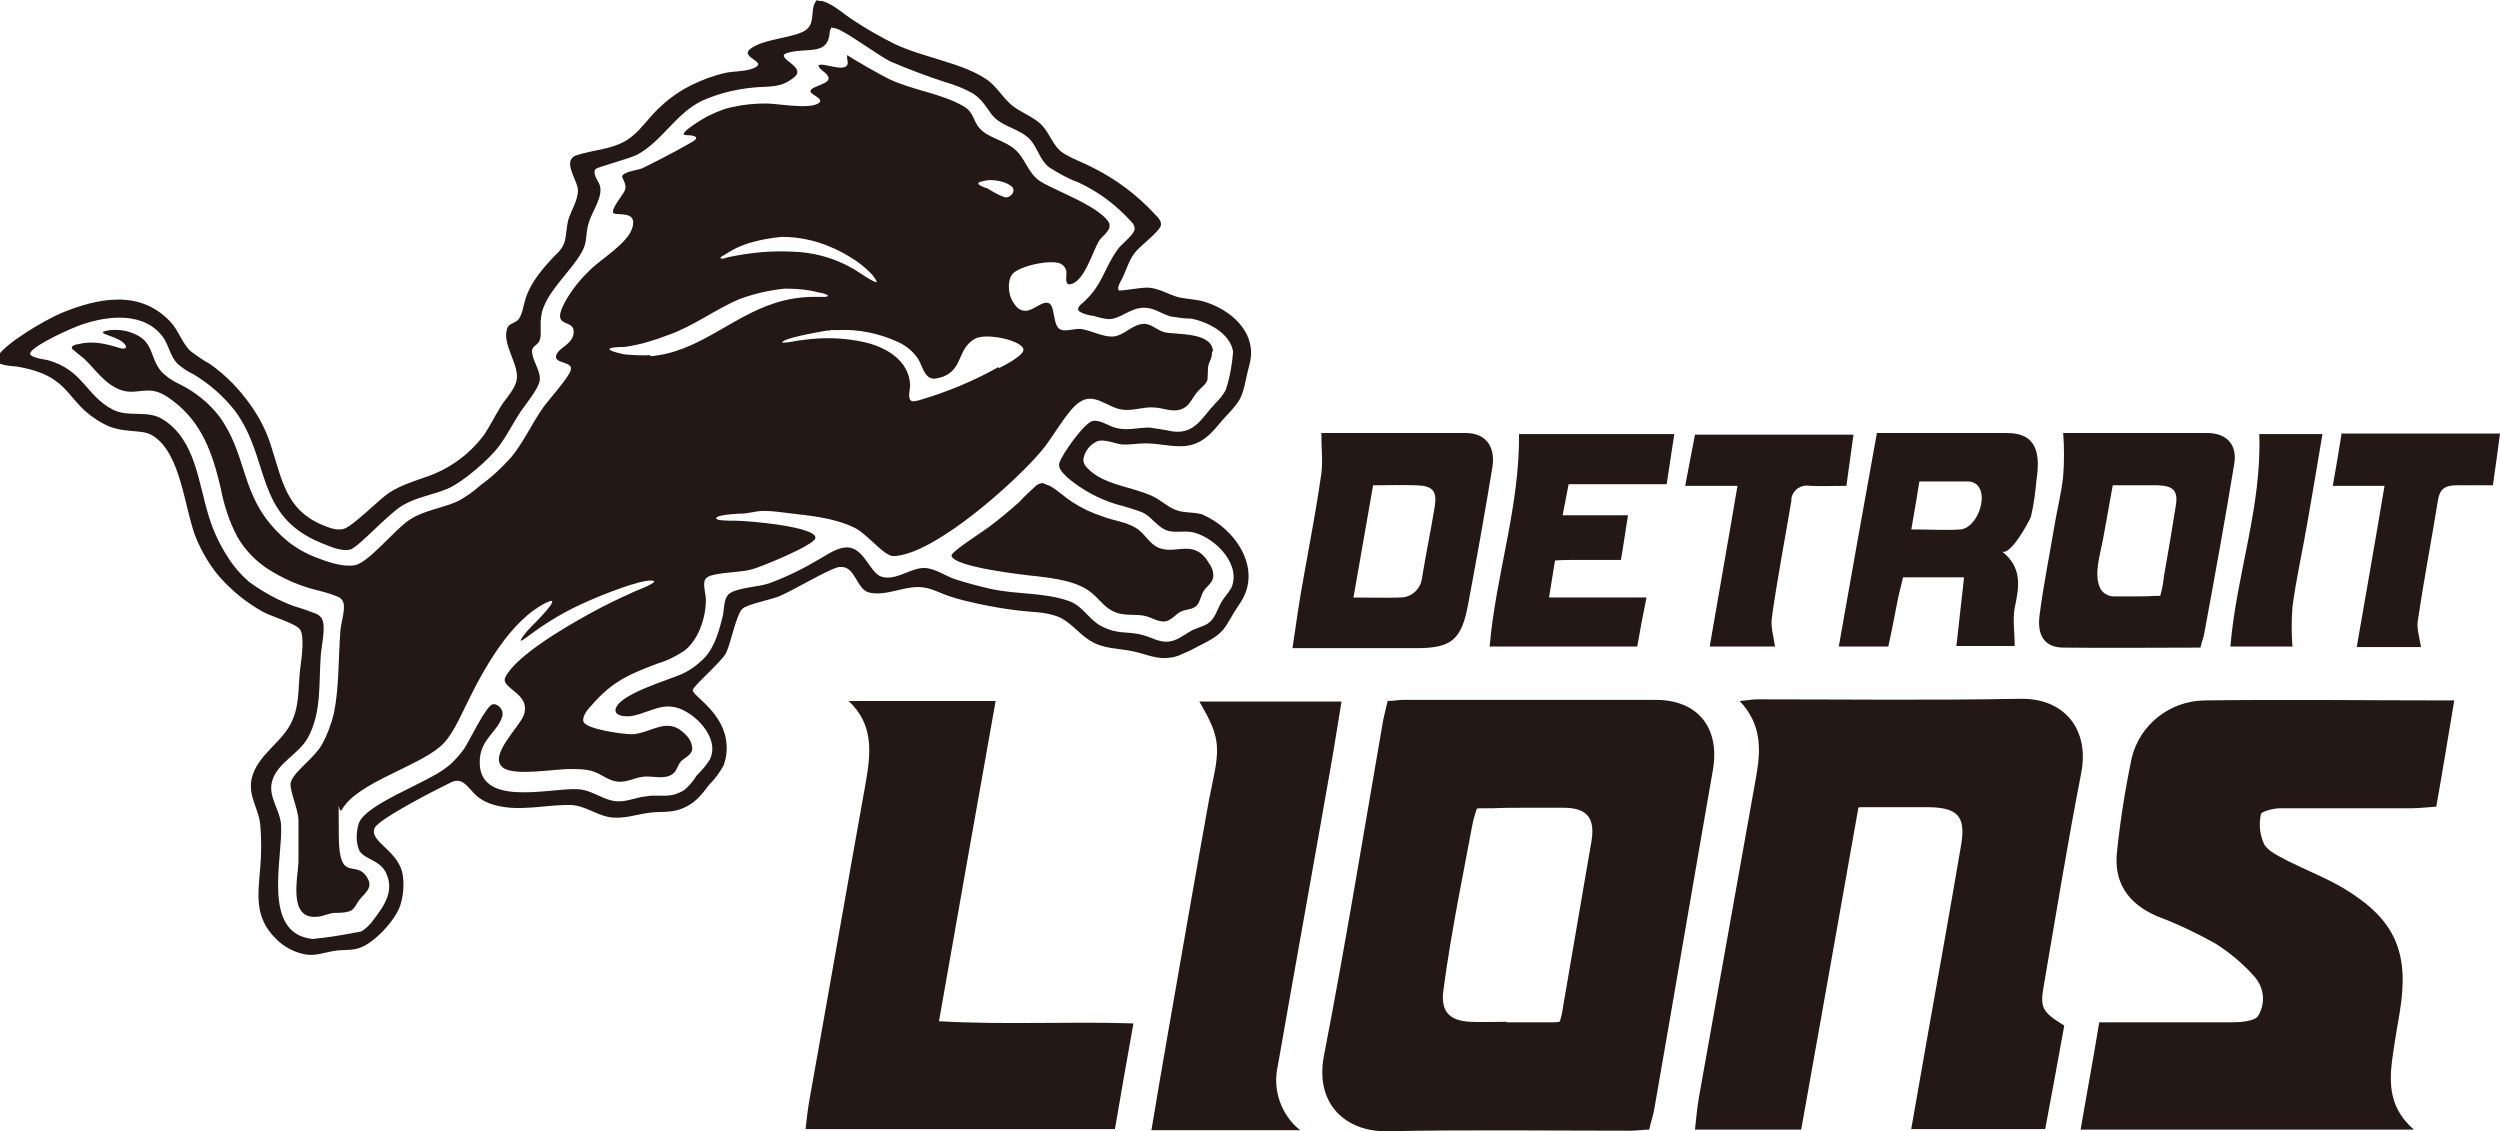 <?xml version="1.0" encoding="UTF-8"?>
<svg id="_图层_1" data-name="图层_1" xmlns="http://www.w3.org/2000/svg" version="1.1" viewBox="0 0 459 207.7">
  <!-- Generator: Adobe Illustrator 29.0.1, SVG Export Plug-In . SVG Version: 2.1.0 Build 192)  -->
  <defs>
    <style>
      .st0 {
        fill: #231815;
      }
    </style>
  </defs>
  <g id="Group_70">
    <path id="Path_255" class="st0" d="M254.7,128.7c1.2,0,2-.2,2.8-.2,15.5,0,31,0,46.5,0,7.7,0,11.8,5.1,10.5,12.8-3.6,20.6-7.1,41.3-10.7,61.9-.2,1.4-.7,2.7-1,4.2-1.2,0-2.3.2-3.4.2-14.9,0-29.9-.2-44.8.1-7.4.1-13.3-4.9-11.5-14,3.9-20.1,7.2-40.4,10.7-60.6.2-1.4.6-2.7,1-4.5ZM276.6,187.7c2.2,0,4.5,0,6.7,0q.7,0,1.7,0c.5,0,1.3,0,1.4-.2.2-.6.5-1.9.6-2.8,1.7-10.1,3.5-20.2,5.2-30.3.7-4.3-.9-6.1-5.2-6.1-2.2,0-4.4,0-6.6,0-2.1,0-4.3,0-6.4.1h0c-.8,0-1.6,0-2.4,0-.2,0-.4,0-.5.2-.4,1.2-.7,2.3-.9,3.5-.8,4.4-1.7,8.8-2.5,13.2-1,5.5-2,11.1-2.7,16.6-.5,3.8,1.1,5.5,4.9,5.7,2.2.1,4.5,0,6.7,0h0Z"/>
    <path id="Path_256" class="st0" d="M341.2,148.3c-3.5,19.9-7,39.4-10.5,59.1h-19.5c.2-2,.4-3.9.7-5.8,3.5-19.8,7.1-39.6,10.6-59.4.8-4.7.9-9.3-3.1-13.5,1.4-.1,2.3-.3,3.2-.3,16.1,0,32.1.2,48.2-.1,8.2-.2,12.9,5.6,11.3,13.7-2.5,12.8-4.6,25.8-6.8,38.6-.8,4.4-.5,5.1,3.7,7.7-1.1,6.2-2.3,12.5-3.5,19h-24.6c1-5.8,2-11.4,3-17.1,2.1-11.8,4.2-23.5,6.2-35.3.8-5-.7-6.6-5.9-6.7-4.1,0-8.1,0-12.8,0Z"/>
    <path id="Path_257" class="st0" d="M385.4,187.7c8.5,0,16.4,0,24.3,0,1.7,0,4.3-.2,4.9-1.2,1.4-2.3,1.1-5.1-.6-7.1-2.1-2.4-4.6-4.5-7.3-6.2-3.4-1.9-7-3.6-10.7-5-5.3-2.3-8-6.2-7.3-12,.6-5.7,1.5-11.4,2.7-17.1,1.5-6.1,7-10.4,13.3-10.5,15.1-.2,30.1,0,45.9,0-1.1,6.5-2.1,12.8-3.3,19.5-1.6.1-3.1.3-4.6.3-8,0-16.1,0-24.1,0-1.2,0-3.5.6-3.5,1.1-.4,1.9-.2,3.8.6,5.5.8,1.4,2.8,2.2,4.4,3.1,3.4,1.7,7,3.1,10.2,5,9.5,5.7,12.1,11.8,10.3,22.7-.5,2.9-1,5.8-1.4,8.8-.6,4.6-.4,9,4,12.8h-61.2c1.1-6.5,2.3-12.8,3.4-19.6Z"/>
    <path id="Path_258" class="st0" d="M155.8,128.7h27c-3.5,19.6-6.9,38.9-10.4,58.8,12.2.7,23.8,0,35.7.4-1.2,6.7-2.3,12.9-3.4,19.4h-56.8c.2-1.8.4-3.6.7-5.3,3.5-19.5,6.9-39.1,10.4-58.6.9-5.3,1.4-10.4-3.2-14.7Z"/>
    <path id="Path_259" class="st0" d="M238.7,207.5h-27.3c1-6.1,2-11.8,3-17.6,2.5-14.4,5-28.8,7.6-43.2.2-1,.4-1.9.6-2.9,1.5-7,1.2-8.8-2.4-15h26.1c-.7,4.2-1.3,8.2-2,12.1-3.2,18.3-6.5,36.5-9.7,54.8-1,4.4.6,9,4.1,11.8Z"/>
    <path id="Path_260" class="st0" d="M242.6,79.5c8.8,0,17.6,0,26.5,0,3.7,0,5.5,2.5,4.9,6.3-1.4,8.5-2.9,16.9-4.5,25.4-1.2,6.3-3.1,7.8-9.4,7.8-5.8,0-11.5,0-17.3,0h-5.5c.7-4.8,1.3-9,2.1-13.3,1.1-6.2,2.3-12.4,3.2-18.7.3-2.3,0-4.6,0-7.5ZM248.3,109.7c3.5,0,6.1.1,8.8,0,2.1,0,3.8-1.6,4-3.7.7-4.3,1.6-8.6,2.3-12.9.5-2.9-.3-3.9-3.3-4-2.5-.1-5,0-8,0-1.2,6.7-2.3,13.3-3.6,20.6h0Z"/>
    <path id="Path_261" class="st0" d="M405.2,79.5c3.7,0,5.6,2.2,5,5.7-1.7,10.4-3.6,20.8-5.5,31.1-.1.7-.4,1.3-.7,2.6-8.5,0-16.8.1-25.1,0-3.5,0-5-2.2-4.4-6.2.7-5.4,1.8-10.8,2.7-16.2.5-3,1.3-6.1,1.6-9.1.2-2.6.2-5.3,0-7.9h26.5ZM387.9,89.1c-.6,3.3-1.2,6.7-1.8,10-.5,2.7-1.8,6.6-.4,9.1.5.8,1.5,1.3,2.4,1.3,1.3,0,2.5,0,3.8,0,1.2,0,2.4,0,3.7-.1.2,0,.4,0,.6,0s.3,0,.4,0,0-.2.1-.3c.3-1.1.5-2.2.6-3.3.8-4.4,1.5-8.7,2.2-13.1.4-2.6-.5-3.5-3.3-3.6-2.5,0-5,0-8.2,0h0Z"/>
    <path id="Path_262" class="st0" d="M360.5,106h-11.1c-.3,1.4-.8,2.9-1.4,6.3-.4,2.1-.8,4.1-1.3,6.4h-9.1c2.3-13.1,4.6-25.9,7-39.2h7c5.6,0,11.3,0,16.9,0,5.6,0,6.1,4,5.4,8.6-.2,2.3-.5,4.5-1,6.7-.3.9-3.9,7.5-5.4,6.4,3.9,3,3.2,6.6,2.4,10.4-.4,2.1,0,4.4,0,7h-10.7l1.4-12.6ZM350.9,97.2c3.6,0,6.4.2,9.1,0,2.8-.3,4.9-5.5,3.3-7.8-.4-.6-1-.9-1.7-1-3,0-6,0-9.2,0-.5,3.1-.9,5.5-1.5,8.9h0Z"/>
    <path id="Path_263" class="st0" d="M284.4,109.7h17.9c-.7,3.4-1.2,6.1-1.7,9h-27.1c1.1-13,5.5-25.5,5.4-39h28.5c-.5,3.2-.9,6-1.4,9.2h-18l-1.1,5.7h12c-.5,3-.8,5.4-1.3,8.2-2.8,0-5.2,0-7.7,0-1.5,0-2.9,0-4.4.1"/>
    <path id="Path_264" class="st0" d="M313.9,118.7c1.7-9.9,3.4-19.4,5.1-29.5h-9.6l1.8-9.4h29.1c-.4,3-.8,5.8-1.3,9.4-2.4,0-4.6.1-6.7,0-1.6-.3-3.1.7-3.4,2.3,0,.1,0,.3,0,.4-1.2,7.2-2.6,14.4-3.6,21.6-.2,1.6.3,3.3.6,5.2h-11.7Z"/>
    <path id="Path_265" class="st0" d="M429.8,79.6h29.2c-.4,3.1-.8,6-1.3,9.5-2.3,0-4.5,0-6.7,0-2.1,0-3.1.7-3.4,2.8-1.2,7.4-2.6,14.7-3.7,22.1-.2,1.4.3,3,.6,4.8h-11.8c1.7-9.9,3.4-19.4,5.1-29.6h-9.5c.6-3.4,1.1-6.3,1.6-9.5Z"/>
    <path id="Path_266" class="st0" d="M420.7,118.7h-11.2c1.1-13.2,5.8-25.7,5.3-39h11.6c-.9,5.5-1.8,10.7-2.7,15.9-.9,5.3-2.1,10.5-2.8,15.8-.2,2.5-.2,4.9,0,7.4Z"/>
  </g>
  <g id="Group_71">
    <path class="st0" d="M221.2,94.6c-1.8-.7-3.7-.3-5.4-1-1.5-.6-2.7-1.8-4.2-2.5-3.8-1.8-9-2-12-5.2-.4-.4-.7-.9-.7-1.5.2-1.5,1.2-2.8,2.6-3.4,1.3-.4,3.1.4,4.4.6,1.5.1,3-.2,4.5-.2,3,0,6.3,1.2,9.2,0,2.6-1.1,3.8-3.2,5.6-5.1,3.2-3.3,2.9-4,3.9-8.2.3-1.1.6-2.2.6-3.3,0-4.9-4.6-8.3-8.9-9.5-1.6-.4-3.2-.4-4.7-.8-1.9-.6-3.4-1.6-5.4-1.7-1.5,0-5.1.7-5.3.5-.4-.5.4-1.7.6-2.1.9-1.8,1.3-3.7,2.7-5.2.9-1,4.1-3.5,4.4-4.5.3-.8-.5-1.6-1-2.1-3.3-3.6-7.2-6.5-11.6-8.7-1.7-.9-3.6-1.5-5.3-2.6-1.9-1.2-2.5-3.8-4.1-5.3-1.8-1.7-4.3-2.3-6-4.1-1.5-1.5-2.5-3.3-4.4-4.4-4.4-2.8-11.3-3.8-16.4-6.2-2.6-1.3-5.1-2.7-7.5-4.3-1.8-1.1-3.7-3-5.8-3.6-.2,0-.9,0-1-.2-1.4,1.4-.2,4-1.9,5.4-1.9,1.6-8,1.6-10.5,3.7-1.5,1.4,2.9,2.2,1.2,3.2-1.5.9-3.9.7-5.7,1.1-2.2.5-4.3,1.3-6.3,2.3-2.8,1.4-5.3,3.4-7.4,5.8-1.4,1.6-2.7,3.3-4.6,4.4-2.8,1.6-5.9,1.6-8.9,2.6-.4.1-.7.3-1,.7-.9,1.4,1.1,4.1,1.2,5.6.1,1.9-1.3,3.9-1.8,5.7-.3,1.2-.3,2.6-.6,3.8-.3,1-.9,1.8-1.7,2.5-2.2,2.3-4.5,4.9-5.5,8-.4,1.2-.5,2.6-1.2,3.7-.5.8-1.7.8-2.1,1.6-1.3,3,2.4,7,1.6,9.9-.5,1.9-2.3,3.5-3.2,5.2-.9,1.5-1.7,3.1-2.7,4.6-2.6,3.5-6.1,6.1-10.2,7.6-2.5.9-5,1.6-7.3,3.1-1.9,1.3-6.7,6.2-8.3,6.6-1.3.4-2.9-.3-4.1-.8-6.5-2.8-7.2-8.2-9.2-14.3-.8-2.7-2.1-5.2-3.7-7.5-2.1-3-4.6-5.6-7.6-7.7-1.3-.7-2.4-1.5-3.6-2.4-1.5-1.5-2.1-3.7-3.6-5.3-5.6-6-13.3-4.4-20.1-1.6-2.8,1.2-10.5,5.6-11.8,8.2-.7,1.4,2.9,1.5,3.7,1.6,10.5,1.8,8.6,6.6,15.9,10.5,3.5,1.9,6.9.9,8.9,2.1,5.4,3.2,5.9,13.4,8.1,18.9,1.1,2.6,2.5,5,4.3,7.1,2.3,2.6,5,4.8,8.1,6.5,1.5.8,6,2.1,6.7,3.2.8,1.2.3,5.1.1,6.5-.5,3.4-.1,6.9-1.5,10.1-1.7,4.1-6.5,6.3-7.5,10.8-.7,3.2,1.4,5.6,1.6,8.6.2,2.5.2,5,0,7.4-.4,5.2-1.2,9.4,2.9,13.4,1.4,1.4,3.2,2.4,5.2,2.8,1.9.4,3.5-.3,5.4-.6,1.6-.3,3.3,0,4.8-.6,2.8-1,6.5-5.1,7.4-7.8.5-1.6.7-3.4.5-5.1-.4-4.9-6.4-6.5-5.2-9.1.8-1.7,11.6-7.2,13.9-8.3,2.3-1.2,3.2,1,4.8,2.4.9.8,2.1,1.4,3.3,1.7,4.6,1.3,9.4-.1,14,0,2.5.1,4.5,1.7,6.9,2.2,2.7.5,5.1-.5,7.7-.8,1.7-.2,3.4,0,5.1-.5,1.4-.4,2.7-1.2,3.7-2.2.7-.7,1.3-1.5,1.9-2.3,1.1-1.1,2.1-2.4,2.8-3.8.4-1.1.6-2.4.5-3.6-.3-6-6.3-9-6.2-10.1,0-.7,5.2-5.1,6.1-6.8.9-1.8,1.9-7.3,3.1-8.2,1-.8,5.1-1.6,6.6-2.2,2.5-1,9.4-5.2,11.1-5.4,0,0,.2,0,.3,0,2.7-.1,2.8,4.1,5.2,4.7,3.1.7,6.3-1.2,9.4-1,1.9.1,3.6,1.1,5.4,1.7,1.8.6,3.6,1,5.4,1.4,2.4.5,4.7.9,7.2,1.2,2.4.3,4.8.2,7.2,1.1,2.3.9,3.8,3.1,5.9,4.4,2.5,1.6,5.3,1.4,8,2,2.4.5,4.4,1.6,7,1.1.4,0,.8-.2,1.2-.3,1.2-.5,2.4-1,3.6-1.7,5.6-2.7,4.6-3.3,7.8-8,4.2-6.2-.9-13.7-6.9-16.2ZM226,108c-.4.8-1.1,1.5-1.6,2.3-1,1.6-1.2,3.4-3,4.4-1,.5-2.1.7-3,1.3-1.2.7-2.3,1.6-3.8,1.8-1.7.2-3.2-.8-4.8-1.2-2.8-.8-4.6,0-7.7-1.7-2.2-1.2-3.3-3.6-5.7-4.5-4.7-1.7-9.7-1.2-14.6-2.3-2.2-.5-4.4-1.1-6.6-1.8-1.6-.6-3.4-1.8-5.1-2-2.7-.3-5.4,2.4-8.2,1.6-2.2-.6-3.2-5.4-6.4-5.4-1.7,0-3.4,1.2-4.8,2-3,1.8-6.2,3.4-9.5,4.6-2.1.7-5.1.7-7,1.7-1.4.7-1.2,3-1.5,4.3-.6,2.5-1.4,5.4-3.1,7.4-1.2,1.3-2.6,2.4-4.3,3.2-2.3,1.1-12.1,3.8-12.3,6.7,0,1.3,2.6,1.2,3.3,1,3.6-.8,6-3,9.9-.6,2.7,1.6,5.8,5.4,4.1,8.7-.7,1.1-1.5,2-2.4,2.9-.6,1-1.4,1.9-2.2,2.6-.6.4-1.3.7-2,.9-1.7.4-3.4,0-5,.3-2.2.2-4,1.3-6.3.8-2.2-.5-4-2-6.3-2.1-5.2-.3-18.7,3.6-18-5.6.3-3.7,3.2-4.9,4.1-7.7.3-1-.3-2-1.3-2.3-.1,0-.3,0-.4,0-1.2.1-4.4,6.9-5.3,8.2-.9,1.2-1.9,2.4-3.1,3.3-3.5,2.9-14.8,6.7-16.2,10.3-.5,1.6-.6,3.3,0,4.9.7,1.7,3.7,1.8,4.9,4.1,1.7,3.4-.2,6.1-2.1,8.6-.6.9-1.4,1.7-2.3,2.3-3,.6-6,1.1-9,1.4-9.5-1-5.4-14.9-5.8-21-.2-2.8-2.5-5.2-1.6-8.1,1-3.3,4.8-4.8,6.5-7.8,2.6-4.7,2-10.1,2.4-15.2.1-1.7,1-5.2.2-6.7-.2-.4-.6-.7-1-.9-1.3-.5-2.7-1-4.1-1.4-3-1.1-5.7-2.6-8.3-4.5-1.5-1.3-2.8-2.8-3.8-4.4-1.5-2.3-2.7-4.8-3.5-7.4-2-6.2-2.4-14.2-8.5-18-2.8-1.8-6.3-.3-9.2-1.8-5-2.6-5.4-7.3-12-9.1-.5-.1-3.7-.5-3.1-1.4.9-1.5,7.6-4.5,9.4-5.1,4.9-1.7,11.6-2.4,15,2.4,1,1.5,1.3,3.4,2.5,4.7.9.8,1.9,1.5,3,2,3,1.8,5.6,4.1,7.7,6.8,6.5,8.9,3.5,19.2,15.8,24.2,1.5.6,3.7,1.6,5.3,1.2,1.5-.4,6.9-6.5,9.6-8.1,2.5-1.5,5.4-1.9,8.1-3,2.8-1.1,7.9-5.5,9.7-8,1.4-1.9,2.5-4.1,3.8-6.1,1-1.5,3.4-4.3,3.6-5.9s-1.2-3.3-1.4-5c-.2-1.4,1.1-1.3,1.4-2.4.5-1.4-.3-3.5.7-6,1.6-4.2,7-8.4,7.7-11.9.2-1.2.2-2.4.6-3.6.6-2.2,2.9-5,1.9-7.2-.3-.6-1.3-2-.6-2.7.3-.3,6.2-1.9,7.6-2.6,4.6-2.5,7.1-7.6,11.9-9.9,2.9-1.3,6.1-2.1,9.2-2.4,2.3-.3,4.6.1,6.7-1.2.6-.4,1.7-1,1.6-1.8-.2-1.2-2.5-2.1-2.5-2.9,0-.6,2.7-.9,3.2-.9,2.6-.2,4.8,0,5.2-3,0-.5.1-.9.4-1.3.1.2.5.1.7.2,1.7.4,7.7,4.9,10.1,6.1,3.3,1.4,6.7,2.7,10.1,3.8,1.8.5,3.5,1.2,5.1,2.1,2.2,1.5,2.6,3.2,4.1,4.6,1.9,1.6,4.6,2,6.3,3.8,1.4,1.5,1.8,3.8,3.5,5.1,1.7,1.1,3.5,2.1,5.4,2.8,3.7,1.7,7,4.2,9.7,7.2.4.4.7.9.6,1.5-.3,1.1-2.4,2.6-3.1,3.6-2.6,3.6-2.7,6.5-6.4,9.8-.4.3-1.3,1.1-.6,1.6.8.5,1.7.7,2.6.8.9.3,1.8.5,2.7.6,2.3,0,3.9-2.1,6.6-2.1,1.8,0,3.1,1.1,4.8,1.6,1.3.2,2.5.4,3.8.4,3.1.6,7.2,2.7,7.7,6.1-.2,2.4-.6,4.8-1.4,7.1-.5.9-1.2,1.7-1.9,2.4-2.4,2.5-3.7,5.7-7.9,5.1-1.4-.3-2.8-.5-4.2-.7-2,0-4,.6-6,.1-1.4-.3-3-1.6-4.4-1.3-1.5.3-5.7,6.2-6.1,7.7-.3,1.1.8,2,1.5,2.7,2.6,2.2,5.7,3.9,9,4.9,1.6.4,3.2.9,4.8,1.5,1.6.8,2.6,2.5,4.2,3.2s3.6,0,5.3.5c4,1.1,8.9,6.1,6.6,10.5Z"/>
    <path class="st0" d="M222.7,64.3c-.5-3.4-6.7-2.8-8.9-3.3-1.5-.4-2.6-1.8-4.2-1.5-2,.3-3.3,2.2-5.4,2.3-1.9,0-3.8-1.1-5.7-1.4-1.2-.1-2.3.4-3.5.2-1.9-.3-1.1-4.7-2.6-5-1.8-.4-4.2,3.7-6.5-.3-.8-1.3-1-3.8,0-5,1.3-1.5,7-2.7,8.8-1.9.6.3,1.1.9,1.1,1.7,0,.4-.3,2.1.5,2.1,2.7-.1,4.3-6.1,5.5-8,.5-.8,2.1-1.8,1.9-2.9,0,0,0-.1,0-.2-1.3-3-9.8-6-12.7-7.8-2.3-1.5-2.7-4.2-4.7-5.9-1.8-1.6-4.9-2.1-6.4-3.8-1.3-1.4-1-2.9-3-4.1-4.2-2.4-9.3-2.9-13.7-5-.7-.3-7.5-4.1-7.6-4.4-.3.6.3,1.3-.1,1.9-.8,1.2-4.6-.6-5.2,0h0c0,0,0,.2,0,.2.4.8,1.5,1.1,1.8,2,.4,1.3-3.4,1.6-3.3,2.6,0,.6,2.8,1.4,1.4,2.2-1.8,1.1-7.4,0-9.6,0-2.1,0-4.2.2-6.3.7-.3,0-.6.2-.9.2-1.2.4-2.4.9-3.6,1.5-.4.2-5.7,3.3-3.9,3.4.9,0,3.1.2,1.1,1.3-2.4,1.4-6.6,3.6-9.1,4.8-1,.4-2.9.5-3.6,1.3-.4.4,1.1,1.6.3,3-.3.6-2.5,3.3-2,3.9s4.5-.6,3.5,2.7c-.8,2.8-5.5,5.6-7.6,7.6-1.7,1.6-3.2,3.4-4.4,5.4-3.6,6.1,1.6,3.3,1.2,6.4-.2,2.1-2.8,2.6-3.2,4.1s3.1,1,2.7,2.6c-.3,1.4-4.2,5.6-5.2,7.1-2,2.9-3.5,6.2-5.7,8.9-1.7,1.9-3.6,3.7-5.7,5.2-1.2,1.1-2.5,2-3.9,2.8-2.9,1.4-6.2,1.7-8.9,3.4-2.8,1.7-7.8,8.2-10.4,8.5-2.3.3-5-.7-7.1-1.5-2.6-1-5-2.6-6.9-4.6-6.9-6.9-5.5-14-10.7-21.2-1.9-2.5-4.4-4.5-7.2-5.9-1.3-.6-2.4-1.3-3.4-2.3-2.4-2.7-1.2-5.8-5.8-7.3-1.1-.4-2.4-.5-3.6-.4-3.6.5.6.9,2.2,2.2,1,.8.8,1.5-.5,1.1-2.6-.8-5-1.4-7.7-.7-.3,0-.9.2-1.1.5,0,.1,0,.3,0,.3.7.6,1.5,1.3,2.2,1.8,2.3,2.2,3.9,4.9,7.1,5.9,1.6.5,3.1,0,4.8,0,1.8,0,3.3,1,4.6,2,5.2,4,7.1,9.5,8.6,15.8.6,3.2,1.6,6.3,3.1,9.1,1.4,2.4,3.4,4.5,5.8,6,2.4,1.5,5,2.7,7.8,3.5,1.6.4,3.2.8,4.7,1.4.5.2.9.5,1.1,1,.5,1.2-.4,3.9-.5,5.3-.4,5.1-.2,10.2-1.2,15.2-.5,2-1.2,3.9-2.2,5.7-1.3,2.4-5.1,4.9-5.7,6.9-.4,1.3,1.4,4.9,1.4,7.1,0,2.5,0,5,0,7.5-.1,3-2,10.8,3.6,10.1,1-.1,1.9-.6,3-.7.9,0,1.9,0,2.8-.3,1-.4,1.2-1.4,1.8-2.1,1-1.3,2.6-2.2,1.4-4.1-2.1-3.5-5.2,1.4-5.2-7.9s-.2-3.2.6-4.6c2.8-4.9,13.8-7.8,18.1-11.6,2-1.7,3.5-5.2,4.7-7.6,3.1-6.4,8.1-15.6,14.8-18.8,3.3-1.6-2.6,4.2-3.2,4.8-.2.2-2.2,2.5-1.4,2.2.3-.2.6-.4.9-.6,3.4-2.6,7.2-4.9,11.2-6.6,2.2-1,9.8-4.1,11.9-3.8,1.5.2-3.1,1.9-3.3,2-2.9,1.3-5.6,2.6-8.3,4.1-4,2.2-13.4,7.6-15.4,11.6-1.1,2.1,4.7,2.9,3.4,6.9-.7,2.2-6.6,7.5-3.9,9.7,2.1,1.7,9.8.2,12.6.3,1.4,0,2.8,0,4.2.5,1.4.5,2.6,1.6,4.2,1.8,1.8.2,3.1-.7,4.8-.9s3.9.6,5.4-.5c.8-.6.9-1.6,1.5-2.3.7-.7,1.9-1.1,2.1-2.2,0-1-.4-1.9-1.1-2.6-3.3-3.6-6-.6-9.7-.2-1.4.1-9-.9-9.2-2.4-.2-1,.9-2.3,1.6-3,3.7-4.3,7-5.7,12.1-7.6,1.7-.5,3.3-1.3,4.8-2.3,2.6-1.9,4-6.1,4-9.3,0-1.1-.4-2.2-.3-3.2,0-.5.3-.9.7-1.1,1.4-.8,5.9-.8,7.8-1.3,1.7-.4,11.7-4.5,11.9-5.8.4-2.1-12.4-3.2-14.6-3.2-1.5,0-3.8,0-3.6-.5.2-.6,3.9-.8,4.5-.8,1.4,0,2.8-.5,4.2-.5,1.5,0,3,.2,4.5.4,4.1.5,8.1.8,12,2.6,2.5,1.1,5.6,5.4,7.4,5.3,7.5-.3,22.3-13.6,27.1-19.3,2-2.3,4.7-7.4,6.9-8.9,2.8-2,5.1.9,7.9,1.3,1.9.3,3.8-.5,5.7-.4,1.8,0,3.7,1.1,5.5.2,1.3-.6,1.7-2,2.6-3,.6-.8,1.6-1.3,1.9-2.3,0-.8.1-1.5.1-2.3.1-.9.8-1.7.7-2.6ZM179.9,33.4c.4-.1.9-.2,1.3-.3,0,0,2.7-.3,4.5,1.1,1,.8-.2,2.3-1.3,2-1.1-.4-2.1-1-3.1-1.6-.3-.1-1.6-.5-1.7-.9,0-.2.2-.2.3-.3ZM132.7,47c1.6-1.1,3.4-2,5.3-2.5,1.7-.5,3.5-.8,5.4-1h0s.3,0,.3,0c4.4,0,8.7,1.4,12.4,3.7,1.5.9,2.9,2,4.1,3.3,0,0,1,1.3.7,1.3-.7,0-3.7-2.2-4.5-2.6-3.4-1.9-7.1-2.9-11-3-3.9-.2-7.8.2-11.6,1-.2,0-1.3.5-1.5.2-.1-.1.3-.4.4-.5ZM119.4,65.2c-1.5.1-3,0-4.4-.1-.4,0-3.1-.6-3.1-1s2.4-.4,2.8-.4c2.8-.4,5.4-1.2,8-2.2,4.6-1.6,8.6-4.7,13.1-6.6,2.7-1,5.4-1.6,8.2-1.9,0,0,.6,0,.6,0,1.9,0,3.9.2,5.7.7.2,0,1.7.3,1.7.6s-1.1.2-2.5.2c-2.5,0-5,.4-7.4,1.2-8,2.6-14,9-22.7,9.7ZM183.3,67.4c-4.6,2.6-9.5,4.6-14.6,6.1-.5.1-1.3.4-1.6-.1-.4-.7,0-1.9,0-2.7-.2-4.6-4.5-7-8.5-7.9-3.6-.8-7.4-.9-11-.4-1.3.1-2.5.5-3.8.5,0,0-.2,0-.2,0,0-.8,7-2,8.2-2.2h.3s.6-.1.6-.1c0,0,.9,0,1.1,0,3.8-.2,7.6.6,11.1,2.2,1.5.7,2.7,1.7,3.6,3,.9,1.3,1.2,4,3.3,3.7,5.3-.9,3.6-5.3,7.2-7.3,2.1-1.2,9.1.4,8.9,2.1-.2,1.1-3.5,2.8-4.5,3.3Z"/>
    <path id="Path_274" class="st0" d="M191.4,88.6c0,.2,1.3.5,1.5.7,1.4.8,2.6,2,4,2.9,1.7,1.1,3.6,2,5.5,2.6,2,.8,4.3,1,6.1,2.1,1.7,1,2.5,3,4.3,3.7,3.3,1.3,6.5-1.9,9.3,3,.5.7.8,1.7.6,2.6-.3,1-1.2,1.5-1.7,2.3s-.6,1.8-1.2,2.6c-.8.9-2,.7-3,1.2-1,.5-1.7,1.6-2.9,1.8-1.3.1-2.4-.7-3.6-1-1.7-.4-3.6,0-5.3-.6-2-.7-2.9-2.2-4.4-3.5-2.6-2.3-7-2.8-10.2-3.2-2.2-.2-15.5-1.7-15.7-3.8-.1-.7,5.9-4.5,6.8-5.2,1.9-1.4,3.8-3,5.6-4.6,1-1.1,2.1-2.1,3.2-3.1.3-.2.7-.4,1.1-.4Z"/>
  </g>
</svg>